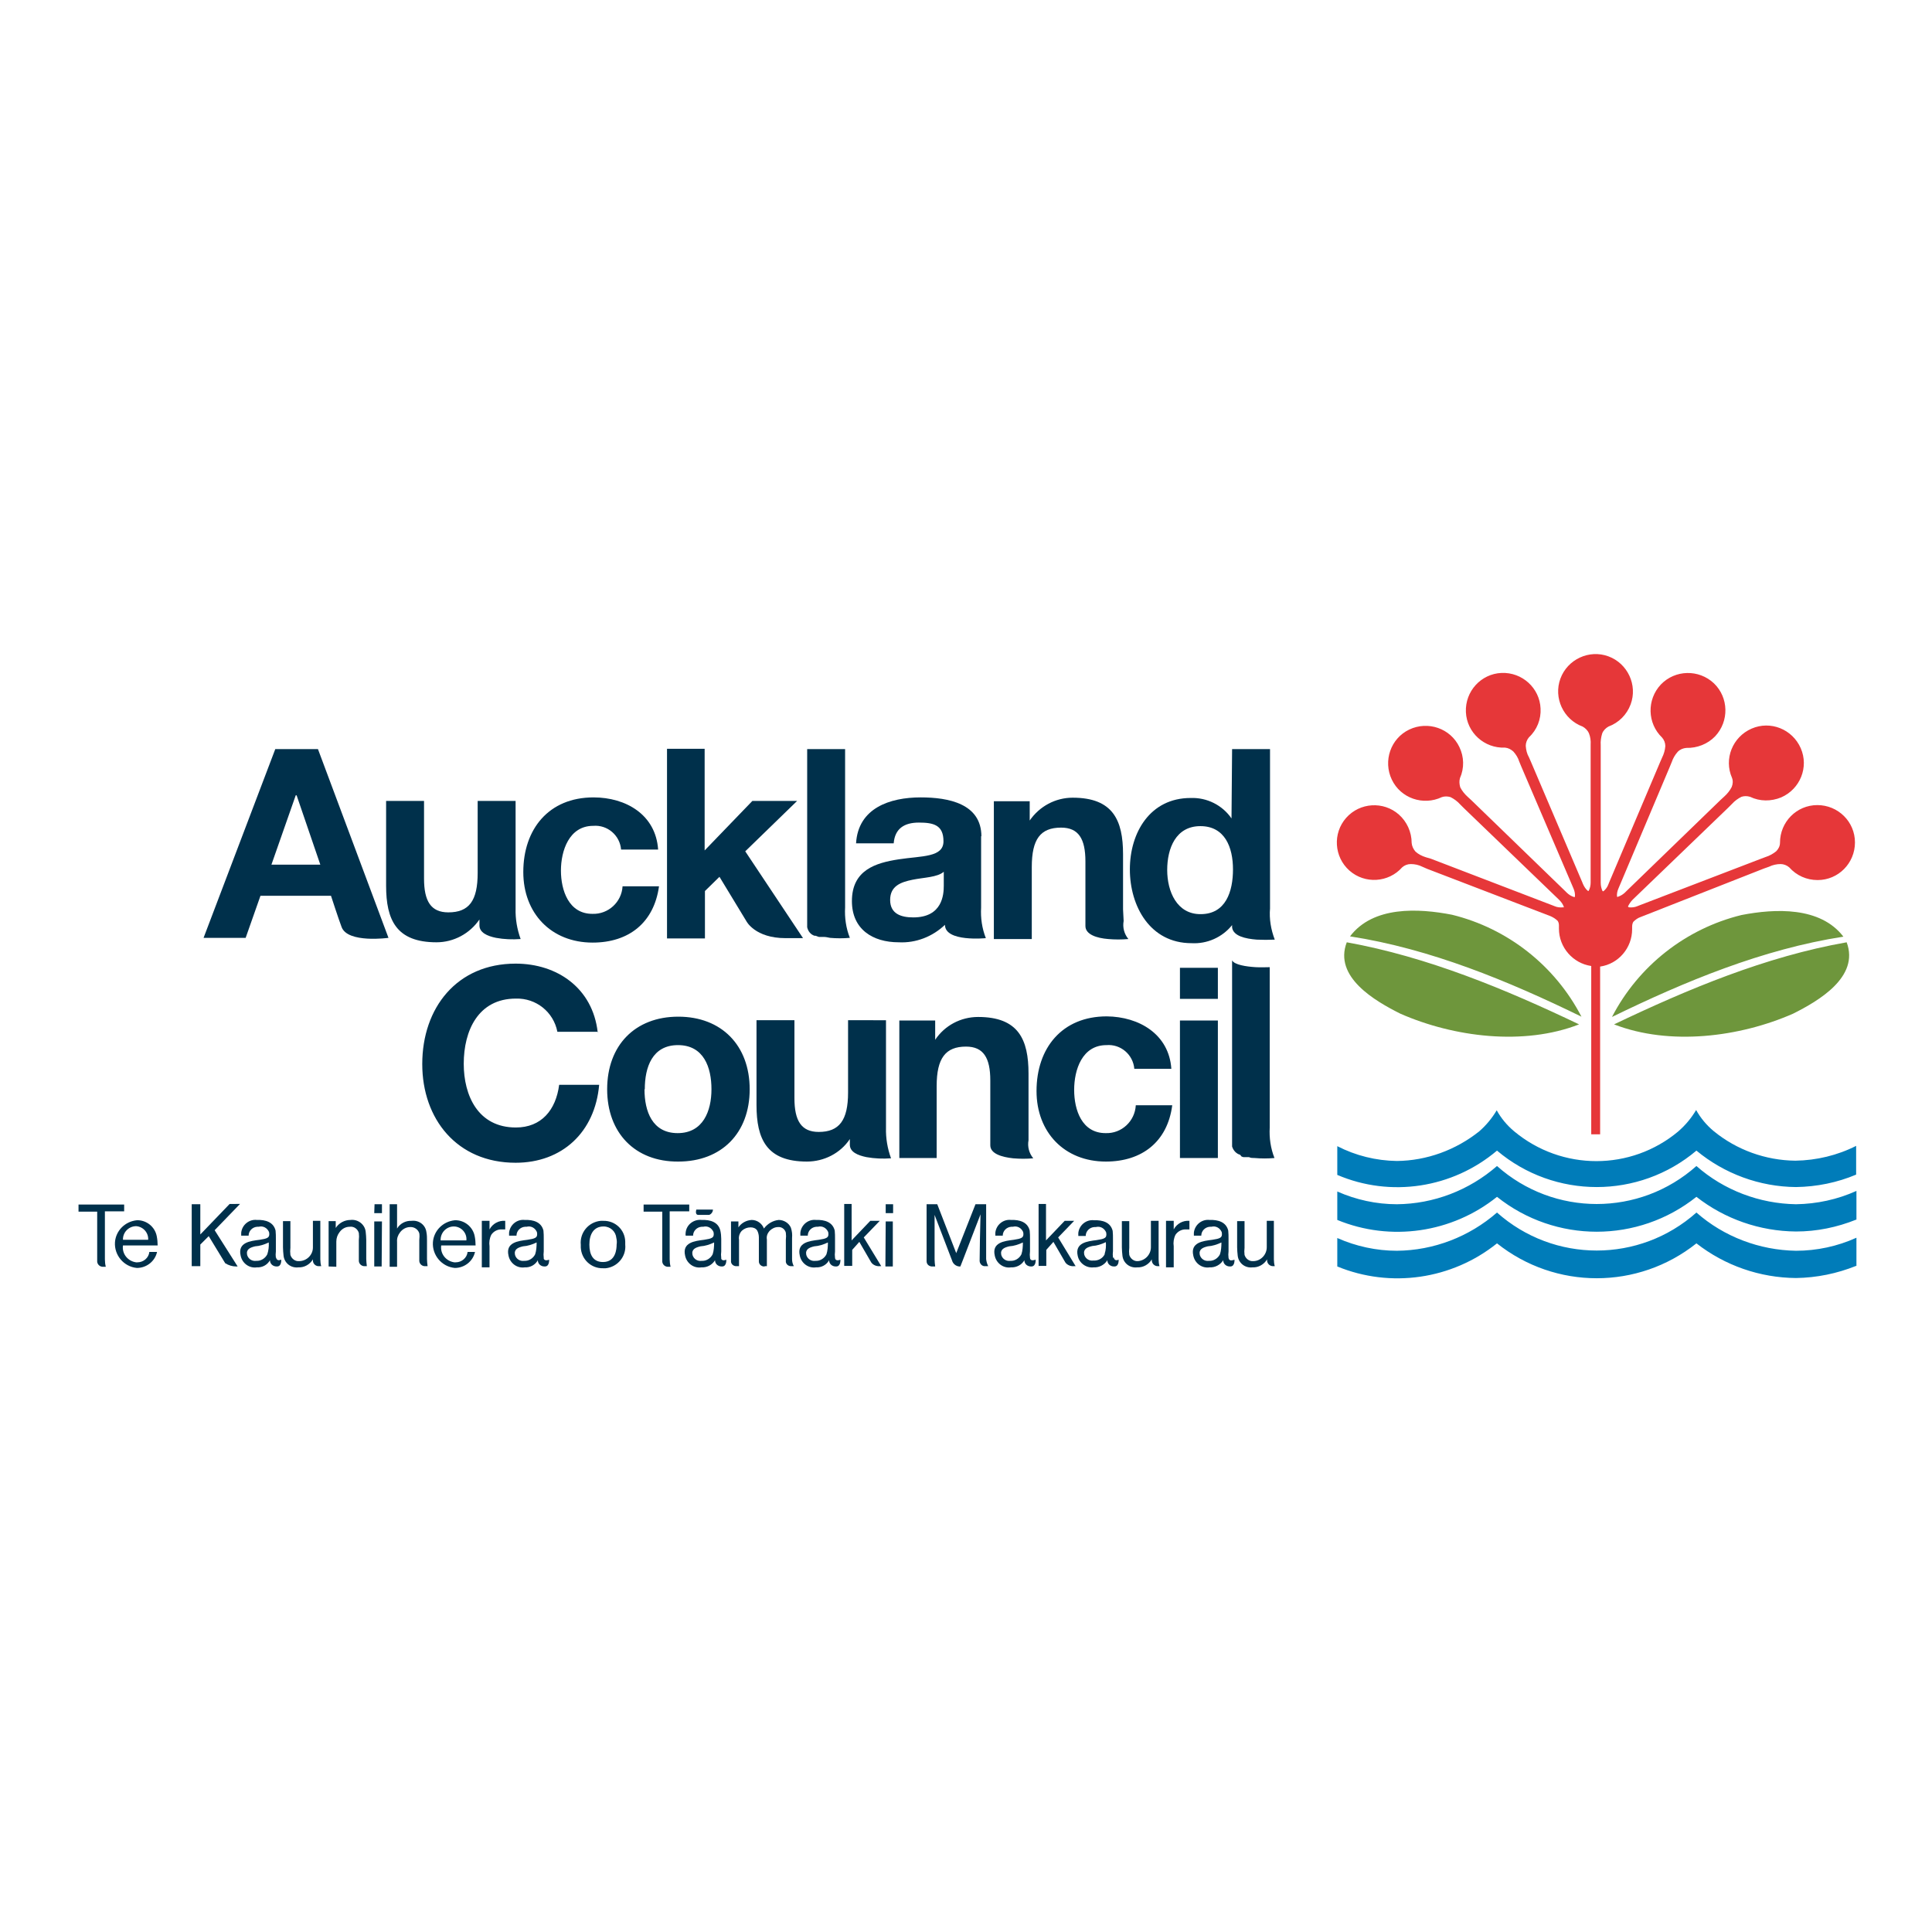 <?xml version="1.0" encoding="utf-8"?>
<!-- Generator: Adobe Illustrator 19.2.1, SVG Export Plug-In . SVG Version: 6.00 Build 0)  -->
<svg version="1.1" id="layer" xmlns="http://www.w3.org/2000/svg" xmlns:xlink="http://www.w3.org/1999/xlink" x="0px" y="0px"
	 viewBox="0 0 652 652" style="enable-background:new 0 0 652 652;" xml:space="preserve">
<style type="text/css">
	.st0{fill:#E63739;}
	.st1{fill:#6E963C;}
	.st2{fill:#007CB9;}
	.st3{fill:#00304B;}
</style>
<g>
	<g>
		<path class="st0" d="M537,382.6v-56.6c-6.2-0.9-10.9-6.3-10.9-12.6c0-0.6,0-1.1,0-1.1c0-0.5-0.1-1-0.4-1.5
			c-0.7-0.7-1.5-1.2-2.4-1.6l-41.7-16l-1.6-0.7c-1.2-0.6-2.5-0.9-3.9-0.9c-1.1,0-2.1,0.4-2.9,1.1c-4.6,5.2-12.6,5.7-17.8,1.1
			c-5.2-4.6-5.7-12.6-1.1-17.8c4.6-5.2,12.6-5.7,17.8-1.1c2.7,2.4,4.3,5.9,4.3,9.6c0.1,1.1,0.6,2.1,1.3,2.9c1,0.9,2.2,1.5,3.5,1.9
			l1.7,0.5l41.2,15.8l0.5,0.2c0.9,0.4,1.9,0.5,2.9,0.4h0.3c-0.3-1-0.9-1.8-1.6-2.5l-32.2-31l-1.3-1.3c-0.9-1-2-1.8-3.2-2.4
			c-1-0.3-2-0.3-2.9,0c-6.3,3-13.9,0.4-16.9-5.9s-0.4-13.9,5.9-16.9c6.3-3,13.9-0.4,16.9,5.9c1.6,3.3,1.7,7.1,0.2,10.5
			c-0.3,1-0.2,2.1,0.1,3.1c0.6,1.2,1.5,2.3,2.5,3.2l1.3,1.2l31.7,30.7l0.4,0.4c0.7,0.7,1.5,1.2,2.4,1.5h0.4c0.1-1-0.1-2-0.5-2.9
			l-17.6-41.1l-0.7-1.7c-0.4-1.3-1.1-2.4-2-3.4c-0.8-0.7-1.7-1.2-2.8-1.3c-7,0.3-12.9-5.1-13.2-12c-0.3-7,5.1-12.9,12-13.2
			c7-0.3,12.9,5.1,13.2,12c0.2,3.6-1.2,7.2-3.9,9.7c-0.7,0.8-1.1,1.9-1.1,2.9c0.1,1.4,0.4,2.7,1.1,3.9l0.7,1.6l17.3,40.6l0.2,0.5
			c0.4,0.9,0.9,1.7,1.6,2.3l0.3,0.1c0.5-0.9,0.7-1.9,0.7-2.9v-46.5c0.1-1.3-0.1-2.7-0.6-3.9c-0.4-0.9-1.2-1.7-2.1-2.2
			c-6.5-2.4-9.9-9.7-7.5-16.2c2.4-6.5,9.7-9.9,16.2-7.5c6.5,2.4,9.9,9.7,7.5,16.2c-1.3,3.5-4,6.2-7.5,7.5c-0.9,0.5-1.7,1.3-2.1,2.3
			c-0.4,1.3-0.6,2.7-0.5,4v46.4c0,1,0.2,1.9,0.6,2.8c0.1,0.1,0.3,0.1,0.4,0c0.7-0.6,1.3-1.4,1.6-2.3l0.2-0.5l17.2-40.6l0.7-1.6
			c0.6-1.2,1-2.5,1.1-3.9c0-1.1-0.4-2.1-1.1-2.9c-5-4.8-5.2-12.8-0.4-17.9c4.8-5,12.8-5.2,17.9-0.4c5,4.8,5.2,12.8,0.4,17.9
			c-2.5,2.6-6.1,4-9.7,3.9c-1.1,0.1-2.1,0.5-2.9,1.3c-0.9,1-1.6,2.2-2,3.4l-0.7,1.7l-17.3,41c-0.4,0.9-0.6,1.8-0.5,2.8
			c0.1,0.1,0.3,0.1,0.4,0c0.9-0.3,1.7-0.8,2.4-1.5l0.4-0.4l31.7-30.7l1.3-1.2c1-0.9,1.9-2,2.5-3.2c0.4-1,0.5-2.1,0.1-3.1
			c-2.8-6.4,0.2-13.8,6.6-16.6c6.4-2.8,13.8,0.2,16.6,6.6c2.8,6.4-0.2,13.8-6.6,16.6c-3.4,1.4-7.2,1.4-10.5-0.2c-1-0.3-2-0.3-2.9,0
			c-1.2,0.6-2.3,1.4-3.2,2.4l-1.3,1.3l-32.2,31c-0.7,0.7-1.2,1.5-1.6,2.3c0,0.1,0.2,0.2,0.3,0.3c1,0.1,2,0,2.9-0.4l0.5-0.2
			l41.2-15.8l1.6-0.6c1.3-0.4,2.5-1.1,3.5-1.9c0.8-0.8,1.3-1.8,1.3-2.9c0-7,5.6-12.7,12.6-12.7c7,0,12.7,5.6,12.7,12.6
			c0,7-5.6,12.7-12.6,12.7c-3.7,0-7.1-1.5-9.6-4.3c-0.8-0.7-1.9-1.1-2.9-1.1c-1.3,0-2.7,0.3-3.9,0.9l-1.7,0.6l-41.7,16.4
			c-0.9,0.3-1.7,0.9-2.4,1.6c-0.3,0.5-0.4,1.1-0.4,1.7c0,0.2,0,0.4,0,0.5v0.3c0,6.3-4.6,11.7-10.8,12.6v56.6H537z"/>
		<path class="st1" d="M544.7,345.7c24.9-11.9,51.2-22.9,78.5-27.7c4.4,11.7-9.5,19.8-18.1,24.1C587.1,350,563.5,353,544.7,345.7
			 M533.7,343.1c-24.6-12-50.9-22.9-78.1-27.1c7.8-10.3,23.1-9.5,34.4-7.3C508.8,313.3,524.8,325.9,533.7,343.1 M532.9,345.7
			c-18.7,7.3-42.3,4.3-60.3-3.6c-8.6-4.3-22.6-12.4-18.1-24.1C481.7,322.9,508,333.8,532.9,345.7 M544,343.2
			c8.9-17.2,24.9-29.8,43.7-34.4c11.3-2.2,26.6-2.9,34.4,7.3C594.9,320.3,568.6,331.2,544,343.2"/>
		<path class="st2" d="M626.4,411.6c-6.5,2.6-13.3,4-20.3,4c-12.2-0.1-24-4.2-33.6-11.7c-19.7,15.7-47.6,15.7-67.3,0
			c-15.2,12.2-35.9,15.2-53.9,7.8v-9.6c6.3,2.8,13.2,4.3,20.1,4.3c12.4-0.1,24.4-4.7,33.8-12.9c19.2,17.1,48.1,17.1,67.3,0
			c9.3,8.2,21.3,12.7,33.6,12.9c7-0.1,14-1.6,20.4-4.5v9.5V411.6z M626.4,427.2c-6.5,2.6-13.3,4-20.3,4.1
			c-12.2-0.1-24-4.2-33.6-11.7c-19.7,15.7-47.6,15.7-67.3,0c-15.2,12.2-35.9,15.2-53.9,7.8v-9.6c6.3,2.8,13.2,4.3,20.1,4.3
			c12.4-0.1,24.4-4.7,33.8-12.9c19.2,17.1,48.1,17.1,67.3,0c9.3,8.2,21.3,12.7,33.6,12.9c7,0,14-1.5,20.4-4.4V427.2L626.4,427.2z
			 M566.5,381.7c2.3-2,4.3-4.4,5.9-7.1c1.5,2.7,3.5,5.1,5.9,7.1c7.8,6.4,17.6,9.9,27.6,10c7.1-0.1,14.2-1.8,20.5-5v9.7
			c-6.4,2.7-13.3,4.1-20.3,4.2c-12.3-0.1-24.2-4.5-33.6-12.3c-19.4,16.4-47.9,16.4-67.3,0c-15,12.7-35.9,15.9-53.9,8.2v-9.7
			c6.2,3.2,13.1,4.9,20.1,5c10.1-0.1,19.9-3.7,27.8-10c2.3-2,4.3-4.4,5.9-7.1c1.5,2.7,3.5,5.1,5.9,7.1c16.1,13.4,39.4,13.4,55.4,0"
			/>
	</g>
	<g>
		<path class="st3" d="M299,344.4v36.2c-0.1,3.5,0.5,7,1.7,10.3c-2.8,0.2-5.5,0.1-8.3-0.4c-2.9-0.6-5.6-1.7-5.6-4.2v-1.9
			c-3.2,4.8-8.7,7.6-14.5,7.6c-13.6,0-17-7.6-17-19.1v-28.6h12.8v26.3c0,7.6,2.3,11.4,8.2,11.4c6.9,0,9.9-3.9,9.9-13.3v-24.4H299z
			 M303.5,390.8v-46.4h12.1v6.5c3.2-4.8,8.6-7.7,14.5-7.7c13.6,0,17,7.6,17,19.1v22.5c-0.4,2.2,0.2,4.4,1.6,6.1
			c-2.2,0.2-4.5,0.2-6.8,0c-3.7-0.4-7.7-1.5-7.7-4.4v-21.9c0-7.6-2.3-11.4-8.2-11.4c-6.9,0-9.9,3.9-9.9,13.3v24.3L303.5,390.8
			L303.5,390.8z M415.8,386.9v-62.8c0.8,1.5,4.7,2.1,8,2.3c1.8,0.1,3.5,0,4.7,0v54.1c-0.2,3.5,0.3,7,1.6,10.3
			c-2.2,0.2-4.5,0.2-6.7,0c-0.7,0-1.3,0-1.9-0.3H421h-0.4h-0.6h-0.4l-0.6-0.2l-0.5-0.6C417.3,389.4,416.2,388.3,415.8,386.9
			 M411,337.1h-12.8v-10.5H411L411,337.1L411,337.1z M398.2,344.4H411v46.4h-12.8V344.4z M395.3,360.7h-12.5c-0.4-4.8-4.6-8.4-9.4-8
			c-8.2,0-10.9,8.3-10.9,15.1c0,6.8,2.6,14.6,10.6,14.6c5.4,0.2,9.9-4,10.2-9.4h12.3c-1.6,12.3-10.2,19-22.4,19
			c-14,0-23.4-9.9-23.4-23.8c0-14.5,8.6-25.2,23.7-25.2C384.4,343.1,394.5,349,395.3,360.7 M217.5,367.6c0,7.4,2.6,14.8,11.2,14.8
			s11.4-7.5,11.4-14.8c0-7.4-2.6-14.9-11.3-14.9c-8.7,0-11.2,7.5-11.2,14.9 M204.9,367.6c0-14.8,9.4-24.5,24-24.5
			c14.6,0,24.1,9.7,24.1,24.5c0,14.8-9.5,24.4-24.1,24.4C214.3,392.1,204.9,382.3,204.9,367.6 M202,348.2h-13.9
			c-1.3-6.7-7.2-11.4-14-11.2c-12.7,0-17.6,10.8-17.6,22c0,10.7,4.8,21.5,17.6,21.5c8.6,0,13.5-5.9,14.6-14.4h13.5
			c-1.4,16-12.5,26.3-28.2,26.3c-19.8,0-31.5-14.8-31.5-33.3c0-19,11.7-33.9,31.5-33.9c14.1,0,26,8.3,27.7,23.1"/>
		<path class="st3" d="M199.9,308.4c-8,0-10.6-8-10.6-14.6c0-6.6,2.7-15.1,10.9-15.1c4.8-0.4,9,3.2,9.4,8h12.5
			c-0.8-11.8-10.9-17.6-21.8-17.6c-15.1,0-23.7,10.7-23.7,25.2c0,13.9,9.4,23.8,23.4,23.8c12.2,0,20.7-6.7,22.4-19h-12.3
			C209.8,304.4,205.3,308.6,199.9,308.4z"/>
		<path class="st3" d="M269,270.3h-15.1l-16.1,16.7v-34.3h-12.7v64h12.8v-16l4.9-4.8l9.1,15c0,0,2.9,5.7,13.2,5.7h5.9l-19.5-29.3
			L269,270.3z"/>
		<path class="st3" d="M174,270.3h-12.8v24.3c0,9.4-2.9,13.3-9.9,13.3c-5.9,0-8.2-3.8-8.2-11.4v-26.2h-12.8v28.6
			c0,11.5,3.4,19.1,17,19.1c5.8,0,11.2-2.9,14.5-7.7v2c0,2.4,2.6,3.6,5.6,4.2c2.7,0.5,5.5,0.6,8.3,0.4c-1.2-3.3-1.8-6.8-1.7-10.3
			V270.3z"/>
		<path class="st3" d="M428.6,306.6v-53.8h-12.8l-0.2,23.4c-3.1-4.5-8.3-7.1-13.8-6.9c-13.7,0-20.5,11.7-20.5,24.1
			c0,12.4,6.8,24.9,20.8,24.9c5.3,0.3,10.4-2,13.7-6.1v0.4c0,0.1,0,0.3,0,0.4c0.4,2.9,4.5,3.8,8.3,4.1c2,0.1,4.1,0.1,6.1,0
			C428.9,313.7,428.3,310.1,428.6,306.6z M405.1,308.5c-7.9,0-11.2-7.6-11.2-14.9s2.9-14.8,11.2-14.8s11,7.2,11,14.6
			c0,7.4-2.4,15.1-10.9,15.1H405.1z"/>
		<path class="st3" d="M379,306.9v-18.6c0-11.5-3.4-19.1-17-19.1c-5.8,0-11.2,2.9-14.5,7.7v-6.5h-12.1v46.5h12.8v-24.3
			c0-9.4,2.9-13.3,9.9-13.3c5.9,0,8.2,3.8,8.2,11.4v21.8c0,2.9,3.9,4.1,7.7,4.4c2.2,0.2,4.5,0.2,6.8,0c-1.4-1.7-2-3.9-1.6-6.1
			L379,306.9L379,306.9z"/>
		<path class="st3" d="M331.2,282.3c0-11.1-11.1-13.2-20.5-13.2c-10.4,0-21.1,3.6-21.8,15.5h12.7c0.4-5,3.6-7,8.5-7
			c4.9,0,8.3,0.8,8.3,6.3s-7.3,4.9-15.1,6.1c-7.8,1.2-15.8,3.6-15.8,14.1c0,9.5,7,13.9,15.8,13.9c5.8,0.3,11.4-1.9,15.6-5.9
			c0,5.9,13.8,4.5,13.8,4.5c-1.3-3.3-1.8-6.8-1.6-10.3v-24.1H331.2z M318.5,298.9c0,2.9-0.4,10.7-10.3,10.7c-4.1,0-7.8-1.2-7.8-5.9
			s3.6-6,7.5-6.8s8.4-0.8,10.6-2.7L318.5,298.9L318.5,298.9z"/>
		<path class="st3" d="M285.2,252.8h-12.8v60.1c0.3,1.4,1.2,2.5,2.5,2.9l0.4,0l0.5,0.2l0.6,0.2h0.4h0.6h0.4h0.4
			c0.6,0,1.3,0.2,1.9,0.3c2.2,0.2,4.5,0.2,6.7,0c-1.3-3.3-1.8-6.8-1.6-10.3C285.2,306.2,285.2,252.8,285.2,252.8z"/>
		<g>
			<path id="_Path_" class="st3" d="M110.9,427.4v-15.3h2.4v2.3c1.1-1.7,3-2.7,5-2.7c2.5-0.3,4.8,1.5,5.1,3.9c0,0,0,0,0,0
				c0.1,1,0.2,1.9,0.2,2.9v6.3c0,0.8,0.1,1.6,0.2,2.5h-0.6c-1.1,0.1-2-0.7-2.1-1.7c0-0.1,0-0.1,0-0.2v-6.9c0.1-0.8,0.1-1.6,0-2.4
				c-0.4-1.4-1.7-2.3-3.1-2.1c-1.4,0-2.6,0.7-3.4,1.8c-0.7,0.9-1.1,2-1.1,3.2v8.5L110.9,427.4L110.9,427.4z"/>
			<path class="st3" d="M53,422.5c-0.7,3.2-3.6,5.4-6.8,5.4c-4.4-0.4-7.7-4.3-7.4-8.7c0.3-3.9,3.4-7,7.4-7.4
				c3.2-0.1,6.1,2.2,6.7,5.4c0.2,1,0.3,2.1,0.3,3.1H41.5c-0.4,2.8,1.6,5.3,4.4,5.7c0.2,0,0.3,0,0.5,0c2,0,3.8-1.5,4-3.5
				C50.4,422.5,53,422.5,53,422.5z M50,418.5c0.2-2.4-1.6-4.5-4-4.7c-0.1,0-0.1,0-0.2,0c-2.5,0.1-4.4,2.2-4.3,4.6h8.8L50,418.5z"/>
			<path class="st3" d="M70.5,417.1l-2.9,2.9v7.3h-2.9v-20.9h2.9v10.2l9.9-10.3H81l-8.5,8.8L70.5,417.1z M72.4,415.1l7.8,12.3h-0.5
				c-1.3,0-2.6-0.4-3.7-1.1l-5.6-9.2"/>
			<path class="st3" d="M165.2,412v2.9c1-1.9,3.1-3.1,5.3-2.9v2.9h-1.1c-1.4-0.1-2.8,0.6-3.6,1.8c-0.6,1.2-0.8,2.6-0.6,3.9v7.1h-2.6
				V412H165.2z"/>
			<path class="st3" d="M267.3,424.9v-6.3l0,0v-0.8c0.1-1.2,0-2.3-0.4-3.5c-0.7-1.6-2.4-2.6-4.1-2.6c-2,0.2-3.8,1.3-5,2.9
				c-0.6-1.7-2.3-2.9-4.1-2.9c-1.8,0.1-3.5,1-4.5,2.5v-2h-2.5v13.3c-0.1,0.9,0.6,1.7,1.6,1.8c0.2,0,0.3,0,0.5,0h0.6
				c0-0.8,0-1.6,0-2.4v-6.5c-0.2-1.1,0.2-2.3,1-3.1c0.8-0.7,1.8-1.1,2.9-1.1c0.9,0,1.7,0.3,2.2,1c0.4,0.7,0.6,1.6,0.6,2.4v0.8l0,0
				v7.3c0,0.9,0.7,1.6,1.6,1.7c0.2,0,0.3,0,0.5-0.1h0.6c0-0.8,0-1.6,0-2.4c0,0,0-6.4,0-6.6c-0.2-1.1,0.2-2.1,0.9-2.9
				c0.8-0.8,1.8-1.3,2.9-1.3c1.2-0.1,2.3,0.7,2.6,1.9c0.1,0.8,0.1,1.6,0,2.4l0,0v7.1c-0.1,0.9,0.6,1.7,1.6,1.8c0.2,0,0.3,0,0.5,0
				h0.6C267.5,426.6,267.3,425.8,267.3,424.9z"/>
			<path class="st3" d="M332.8,424.9v-6.5l0,0v-12h-3.6l-6.5,16.5l-6.4-16.5h-3.6v12l0,0v7.2c0,1,0.7,1.7,1.7,1.8c0.1,0,0.2,0,0.3,0
				h0.9c-0.1-0.8-0.2-1.6-0.2-2.4v-6.6l0,0V410l5.9,15.4l0,0c0.3,1.1,1.3,1.9,2.4,2h0.4l0.9-2.3l0,0l5.9-15.3l-0.2,8.6l0,0l-0.1,7.2
				c0.1,1,0.9,1.8,1.9,1.7c0,0,0,0,0.1,0h0.9C333.1,426.5,332.9,425.8,332.8,424.9z"/>
			<path id="_Compound_Path_" class="st3" d="M90.2,423.3c-0.7,1.4-2.2,2.3-3.7,2.2c-1.4,0.2-2.7-0.6-3.1-2c-0.4-1.9,1-2.5,2.7-2.9
				c1.6-0.1,3.1-0.6,4.6-1.3C90.8,420.7,90.6,422.1,90.2,423.3 M93.1,424.5c-0.1-0.7-0.1-1.5,0-2.2v-4.2c0-0.9,0-1.9-0.1-2.8
				c-0.7-2.9-3.4-3.7-6.3-3.6c-2.6-0.3-5,1.6-5.3,4.3c0,0.3,0,0.6,0,1h2.5c0-1.6,1.3-2.9,2.9-3c0.2,0,0.3,0,0.5,0
				c1.5-0.4,2.9,0.4,3.5,1.8c0.4,2-0.7,2.2-3.2,2.6c-3.2,0.4-7.4,0.9-6.4,5.3c0.5,2.6,2.9,4.4,5.5,4c1.8,0.1,3.5-0.8,4.4-2.4
				c0,1.2,1,2.1,2.2,2.1c0.1,0,0.1,0,0.2,0c1.6,0,1.4-2.3,1.4-2.3c-0.3,0.1-0.6,0.2-0.8,0.2c-0.5,0-0.9-0.4-0.9-0.9c0,0,0,0,0,0"/>
			<path id="_Path_2" class="st3" d="M108.1,412v13c0,0.8,0.1,1.6,0.3,2.3h-0.7c-1.1,0.1-2.1-0.8-2.1-1.9c0-0.1,0-0.3,0-0.4
				c-1,1.7-2.9,2.8-4.9,2.7c-2.5,0.3-4.7-1.4-5-3.9c0,0,0,0,0,0c-0.1-1-0.2-1.9-0.2-2.9v-8.8h2.5v9c-0.1,0.8-0.1,1.6,0,2.4
				c0.4,1.3,1.6,2.2,2.9,2.1c2.6,0,4.7-2.1,4.7-4.6c0-0.1,0-0.3,0-0.4V412H108.1L108.1,412z"/>
			<g>
				<polygon id="_Path_3" class="st3" points="126.4,406.4 126.3,409.4 128.9,409.4 128.9,406.4 				"/>
				<polygon id="_Path_4" class="st3" points="126.3,427.4 126.3,412.2 128.9,412.2 128.8,427.4 				"/>
			</g>
			<path id="_Compound_Path_2" class="st3" d="M180.6,423.3c-0.7,1.4-2.2,2.3-3.7,2.2c-1.4,0.2-2.7-0.6-3.1-2
				c-0.4-1.9,1-2.5,2.7-2.9c1.6-0.1,3.1-0.6,4.6-1.3C181.1,420.7,181,422.1,180.6,423.3 M183.5,424.5c-0.1-0.7-0.1-1.5,0-2.2v-4.2
				c0-0.9,0-1.9-0.1-2.8c-0.7-2.9-3.4-3.7-6.3-3.6c-2.6-0.3-5,1.6-5.3,4.3c0,0.3,0,0.6,0,1h2.5c0-1.6,1.3-2.9,2.9-3
				c0.2,0,0.3,0,0.5,0c1.5-0.4,2.9,0.4,3.5,1.8c0.4,2-0.7,2.2-3.2,2.6c-3.2,0.4-7.4,0.9-6.4,5.3c0.5,2.6,2.9,4.4,5.5,4
				c1.8,0.1,3.5-0.8,4.4-2.4c0,1.2,1,2.1,2.2,2.1c0.1,0,0.1,0,0.2,0c1.6,0,1.4-2.3,1.4-2.3c-0.2,0.1-0.5,0.2-0.7,0.2
				C183.9,425.4,183.4,425,183.5,424.5C183.4,424.5,183.4,424.5,183.5,424.5"/>
			<path class="st3" d="M203.5,428c-4,0.1-7.3-3-7.5-7c0-0.3,0-0.6,0-0.9c-0.4-4.1,2.6-7.7,6.7-8.1c0.3,0,0.6,0,0.9,0
				c4-0.1,7.3,3,7.4,7c0,0.3,0,0.7,0,1c0.4,4-2.6,7.6-6.6,8C204.1,428,203.8,428,203.5,428z M208,417.8c-0.2-2.2-2-3.9-4.3-3.9
				c-3.4,0-4.8,2.7-4.8,6.1c0,3.5,1.3,5.9,4.6,5.9c4.3,0,4.6-4.4,4.6-5.9C208.2,419.4,208.2,418.6,208,417.8z"/>
			<g>
				<path class="st3" d="M240.6,408.2c0,0.8-0.6,1.6-1.3,1.8h-3.6c-1.3,0-0.7-1.8-0.7-1.8h5.9H240.6z"/>
				<path id="_Compound_Path_3" class="st3" d="M240.5,423.3c-0.7,1.4-2.2,2.3-3.7,2.2c-1.4,0.2-2.7-0.6-3.1-2
					c-0.4-1.9,1-2.5,2.7-2.9c1.6-0.1,3.1-0.6,4.6-1.3C241,420.7,240.9,422.1,240.5,423.3 M243.4,424.5c-0.1-0.7-0.1-1.5,0-2.2v-4.2
					c0-0.9-0.1-1.9-0.3-2.8c-0.7-2.9-3.4-3.7-6.3-3.6c-2.6-0.3-5.1,1.5-5.4,4.2c0,0.3-0.1,0.7,0,1.1h2.5c0-1.6,1.3-2.9,2.9-3
					c0.2,0,0.3,0,0.5,0c1.5-0.4,2.9,0.4,3.5,1.8c0.4,2-0.7,2.2-3.2,2.6c-3.2,0.4-7.4,0.9-6.4,5.3c0.5,2.6,2.9,4.4,5.5,4
					c1.9,0.1,3.6-0.8,4.6-2.4c0,1.2,1,2.1,2.2,2.1c0.1,0,0.1,0,0.2,0c1.6,0,1.4-2.3,1.4-2.3c-0.2,0.1-0.5,0.2-0.7,0.2
					C243.8,425.4,243.3,425,243.4,424.5C243.3,424.5,243.3,424.5,243.4,424.5"/>
			</g>
			<g>
				<polygon id="_Path_5" class="st3" points="298.9,406.4 298.9,409.4 301.4,409.4 301.4,406.4 				"/>
				<polygon id="_Path_6" class="st3" points="298.8,427.4 298.9,412.2 301.3,412.2 301.3,427.4 				"/>
			</g>
			<path id="_Compound_Path_4" class="st3" d="M278.9,423.3c-0.7,1.4-2.2,2.3-3.7,2.2c-1.4,0.2-2.7-0.6-3.1-2
				c-0.4-1.9,1-2.5,2.7-2.9c1.6-0.1,3.1-0.6,4.6-1.3C279.4,420.7,279.3,422.1,278.9,423.3 M281.8,424.5c-0.1-0.7-0.1-1.5,0-2.2v-4.2
				c0-0.9,0-1.9-0.1-2.8c-0.7-2.9-3.4-3.7-6.3-3.6c-2.6-0.3-5,1.6-5.3,4.3c0,0.3,0,0.6,0,1h2.5c0-1.6,1.3-2.9,2.9-3
				c0.2,0,0.3,0,0.5,0c1.5-0.4,2.9,0.4,3.5,1.8c0.4,2-0.7,2.2-3.2,2.6c-3.2,0.4-7.4,0.9-6.4,5.3c0.5,2.6,2.9,4.4,5.5,4
				c1.8,0.1,3.5-0.8,4.4-2.4c0,1.2,1,2.1,2.2,2.1c0.1,0,0.1,0,0.2,0c1.6,0,1.4-2.3,1.4-2.3c-0.2,0.1-0.5,0.2-0.7,0.2
				C282.2,425.4,281.8,425,281.8,424.5C281.7,424.5,281.7,424.5,281.8,424.5"/>
			<path id="_Path_7" class="st3" d="M284.9,427.3v-21h2.5v12.3l6.3-6.6h3.2l-5.4,5.6l5.9,9.7h-0.5c-1.1,0.1-2.3-0.4-2.9-1.3l-4-6.9
				l-2.4,2.7v5.4H284.9z"/>
			<path id="_Compound_Path_5" class="st3" d="M344.7,423.3c-0.7,1.4-2.2,2.3-3.7,2.2c-1.4,0.2-2.7-0.6-3.1-2
				c-0.4-1.9,1-2.5,2.7-2.9c1.6-0.1,3.1-0.6,4.6-1.3C345.2,420.7,345.1,422.1,344.7,423.3 M347.6,424.5c-0.1-0.7-0.1-1.5,0-2.2v-4.2
				c0-0.9,0-1.9-0.1-2.8c-0.7-2.9-3.4-3.7-6.3-3.6c-2.6-0.3-5,1.6-5.3,4.3c0,0.3,0,0.6,0,1h2.5c0-1.6,1.3-2.9,2.9-3
				c0.2,0,0.3,0,0.5,0c1.5-0.4,2.9,0.4,3.5,1.8c0.4,2-0.7,2.2-3.2,2.6c-3.2,0.4-7.4,0.9-6.4,5.3c0.5,2.6,2.9,4.4,5.5,4
				c1.8,0.1,3.6-0.8,4.5-2.4c0,1.2,1,2.1,2.2,2.1c0.1,0,0.1,0,0.2,0c1.6,0,1.4-2.3,1.4-2.3c-0.3,0.1-0.6,0.2-0.8,0.2
				C348,425.4,347.6,425,347.6,424.5C347.5,424.5,347.5,424.5,347.6,424.5"/>
			<path id="_Path_8" class="st3" d="M350.5,427.3v-21h2.5v12.3l6.3-6.6h3.2l-5.4,5.6l5.9,9.7h-0.6c-1.1,0.1-2.3-0.4-2.9-1.3l-4-6.9
				l-2.4,2.7v5.4h-2.5L350.5,427.3z"/>
			<path id="_Compound_Path_6" class="st3" d="M372.8,423.3c-0.7,1.4-2.2,2.2-3.8,2.1c-1.4,0.2-2.7-0.6-3.1-2
				c-0.4-1.9,1-2.5,2.7-2.9c1.6-0.1,3.1-0.6,4.6-1.3c0.1,1.3,0,2.7-0.4,3.9 M375.6,424.4c-0.1-0.7-0.1-1.5,0-2.2v-4
				c0-0.9,0-1.9-0.1-2.8c-0.7-2.9-3.4-3.7-6.3-3.6c-2.6-0.3-5,1.6-5.3,4.3c0,0.3,0,0.6,0,1h2.5c0-1.6,1.3-2.9,2.9-3
				c0.2,0,0.3,0,0.5,0c1.5-0.4,2.9,0.4,3.5,1.8c0.4,2-0.7,2.2-3.2,2.6c-3.2,0.4-7.4,0.9-6.4,5.3c0.5,2.5,2.9,4.2,5.4,3.9
				c1.8,0.1,3.6-0.8,4.6-2.4c0,1.2,1,2.1,2.2,2.1c0.1,0,0.1,0,0.2,0c1.6,0,1.4-2.3,1.4-2.3c-0.2,0.1-0.5,0.2-0.7,0.2
				c-0.5,0-0.9-0.4-0.9-0.9C375.6,424.5,375.6,424.5,375.6,424.4"/>
			<path id="_Path_9" class="st3" d="M391,412v13c0,0.8,0.1,1.6,0.3,2.3h-0.6c-1.1,0-2-0.9-2-2c0-0.1,0-0.2,0-0.3
				c-1,1.7-2.9,2.8-4.9,2.7c-2.5,0.3-4.7-1.4-5-3.9c0,0,0,0,0,0c-0.1-1-0.2-1.9-0.2-2.9v-8.8h2.5v9c-0.1,0.8-0.1,1.6,0,2.4
				c0.4,1.3,1.6,2.2,2.9,2.1c2.6-0.2,4.5-2.4,4.4-4.9c0,0,0-0.1,0-0.1V412h2.5L391,412z"/>
			<path id="_Compound_Path_7" class="st3" d="M411.7,423.3c-0.7,1.4-2.2,2.3-3.7,2.2c-1.4,0.2-2.7-0.6-3.1-2
				c-0.4-1.9,1-2.5,2.7-2.9c1.6-0.1,3.1-0.6,4.6-1.3C412.2,420.7,412.1,422.1,411.7,423.3 M414.6,424.5c-0.1-0.7-0.1-1.5,0-2.2v-4.2
				c0-0.9,0-1.9-0.1-2.8c-0.7-2.9-3.4-3.7-6.3-3.6c-2.6-0.3-5,1.6-5.3,4.3c0,0.3,0,0.6,0,1h2.5c0-1.6,1.3-2.9,2.9-3
				c0.2,0,0.3,0,0.5,0c1.5-0.4,2.9,0.4,3.5,1.8c0.4,2-0.7,2.2-3.2,2.6c-3.2,0.4-7.4,0.9-6.4,5.3c0.5,2.6,2.9,4.4,5.5,4
				c1.8,0.1,3.6-0.8,4.6-2.4c0,1.2,1,2.1,2.2,2.1c0.1,0,0.1,0,0.2,0c1.6,0,1.4-2.3,1.4-2.3c-0.2,0.1-0.5,0.2-0.7,0.2
				C415.1,425.5,414.7,425.1,414.6,424.5C414.7,424.6,414.7,424.5,414.6,424.5"/>
			<path id="_Path_10" class="st3" d="M429.9,412v13c0,0.8,0.1,1.6,0.3,2.3h-0.6c-1.1,0-2-0.9-2-2c0-0.1,0-0.2,0-0.3
				c-1,1.7-2.9,2.8-4.9,2.7c-2.5,0.3-4.7-1.4-5-3.9c0,0,0,0,0,0c-0.1-1-0.2-1.9-0.2-2.9v-8.8h2.5v9c-0.1,0.8-0.1,1.6,0,2.4
				c0.4,1.3,1.6,2.2,2.9,2.1c2.6,0,4.6-2.2,4.6-4.7c0-0.1,0-0.2,0-0.3V412H429.9z"/>
			<path id="_Path_11" class="st3" d="M41.9,408.8h-6.5V425c0,0.8,0.1,1.7,0.3,2.5h-0.8c-1.1,0.1-2-0.7-2.1-1.7c0-0.1,0-0.2,0-0.3
				v-16.6h-6.3v-2.4h15.4V408.8z"/>
			<path class="st3" d="M160.3,422.5c-0.7,3.2-3.6,5.4-6.8,5.4c-4.4-0.4-7.7-4.3-7.4-8.7c0.3-3.9,3.4-7,7.4-7.4
				c3.2-0.1,6.1,2.2,6.7,5.4c0.2,1,0.3,2.1,0.3,3.1h-11.6c-0.4,2.8,1.6,5.3,4.4,5.7c0.2,0,0.3,0,0.5,0c2,0,3.8-1.5,4-3.5H160.3z
				 M157.4,418.5c0.2-2.4-1.7-4.5-4.1-4.6c-0.1,0-0.2,0-0.3,0c-2.5,0.1-4.4,2.2-4.3,4.7h8.8H157.4z"/>
			<path id="_Path_12" class="st3" d="M131.5,427.4v-21h2.5v8.2c1-1.7,2.9-2.7,4.9-2.6c2.5-0.3,4.7,1.4,5,3.8c0,0,0,0,0,0
				c0.2,1,0.2,1.9,0.2,2.9v6.2c0,0.8,0.1,1.6,0.2,2.4h-0.7c-1.1,0.1-2-0.7-2.1-1.7c0-0.1,0-0.1,0-0.2v-6.9c0.1-0.8,0.1-1.6,0-2.3
				c-0.4-1.3-1.7-2.2-3.1-2.1c-1.3,0-2.6,0.7-3.4,1.8c-0.7,0.9-1.1,2-1,3.2v8.4H131.5z"/>
			<path id="_Path_13" class="st3" d="M232.6,408.8H226V425c0,0.8,0.1,1.7,0.3,2.5h-0.7c-1.1,0.1-2-0.7-2.1-1.7c0-0.1,0-0.2,0-0.3
				v-16.6h-6.3v-2.4h15.4C232.6,406.4,232.6,408.8,232.6,408.8z"/>
			<path class="st3" d="M396.1,412v2.9c1-1.9,3.1-3.1,5.3-2.9v2.9h-1.1c-1.4-0.1-2.8,0.6-3.6,1.8c-0.6,1.2-0.8,2.6-0.6,3.9v7.1h-2.6
				V412H396.1z"/>
		</g>
		<path id="_Compound_Path_8" class="st3" d="M99.8,268.4h0.3l8,23.4H91.6L99.8,268.4z M68.7,316.5h14.2l5-14.2h23.8
			c0,0,2.6,8,3.6,10.6c2.1,5.5,15.8,3.6,15.8,3.6l-23.8-63.7H92.9L68.7,316.5z"/>
	</g>
</g>
</svg>
